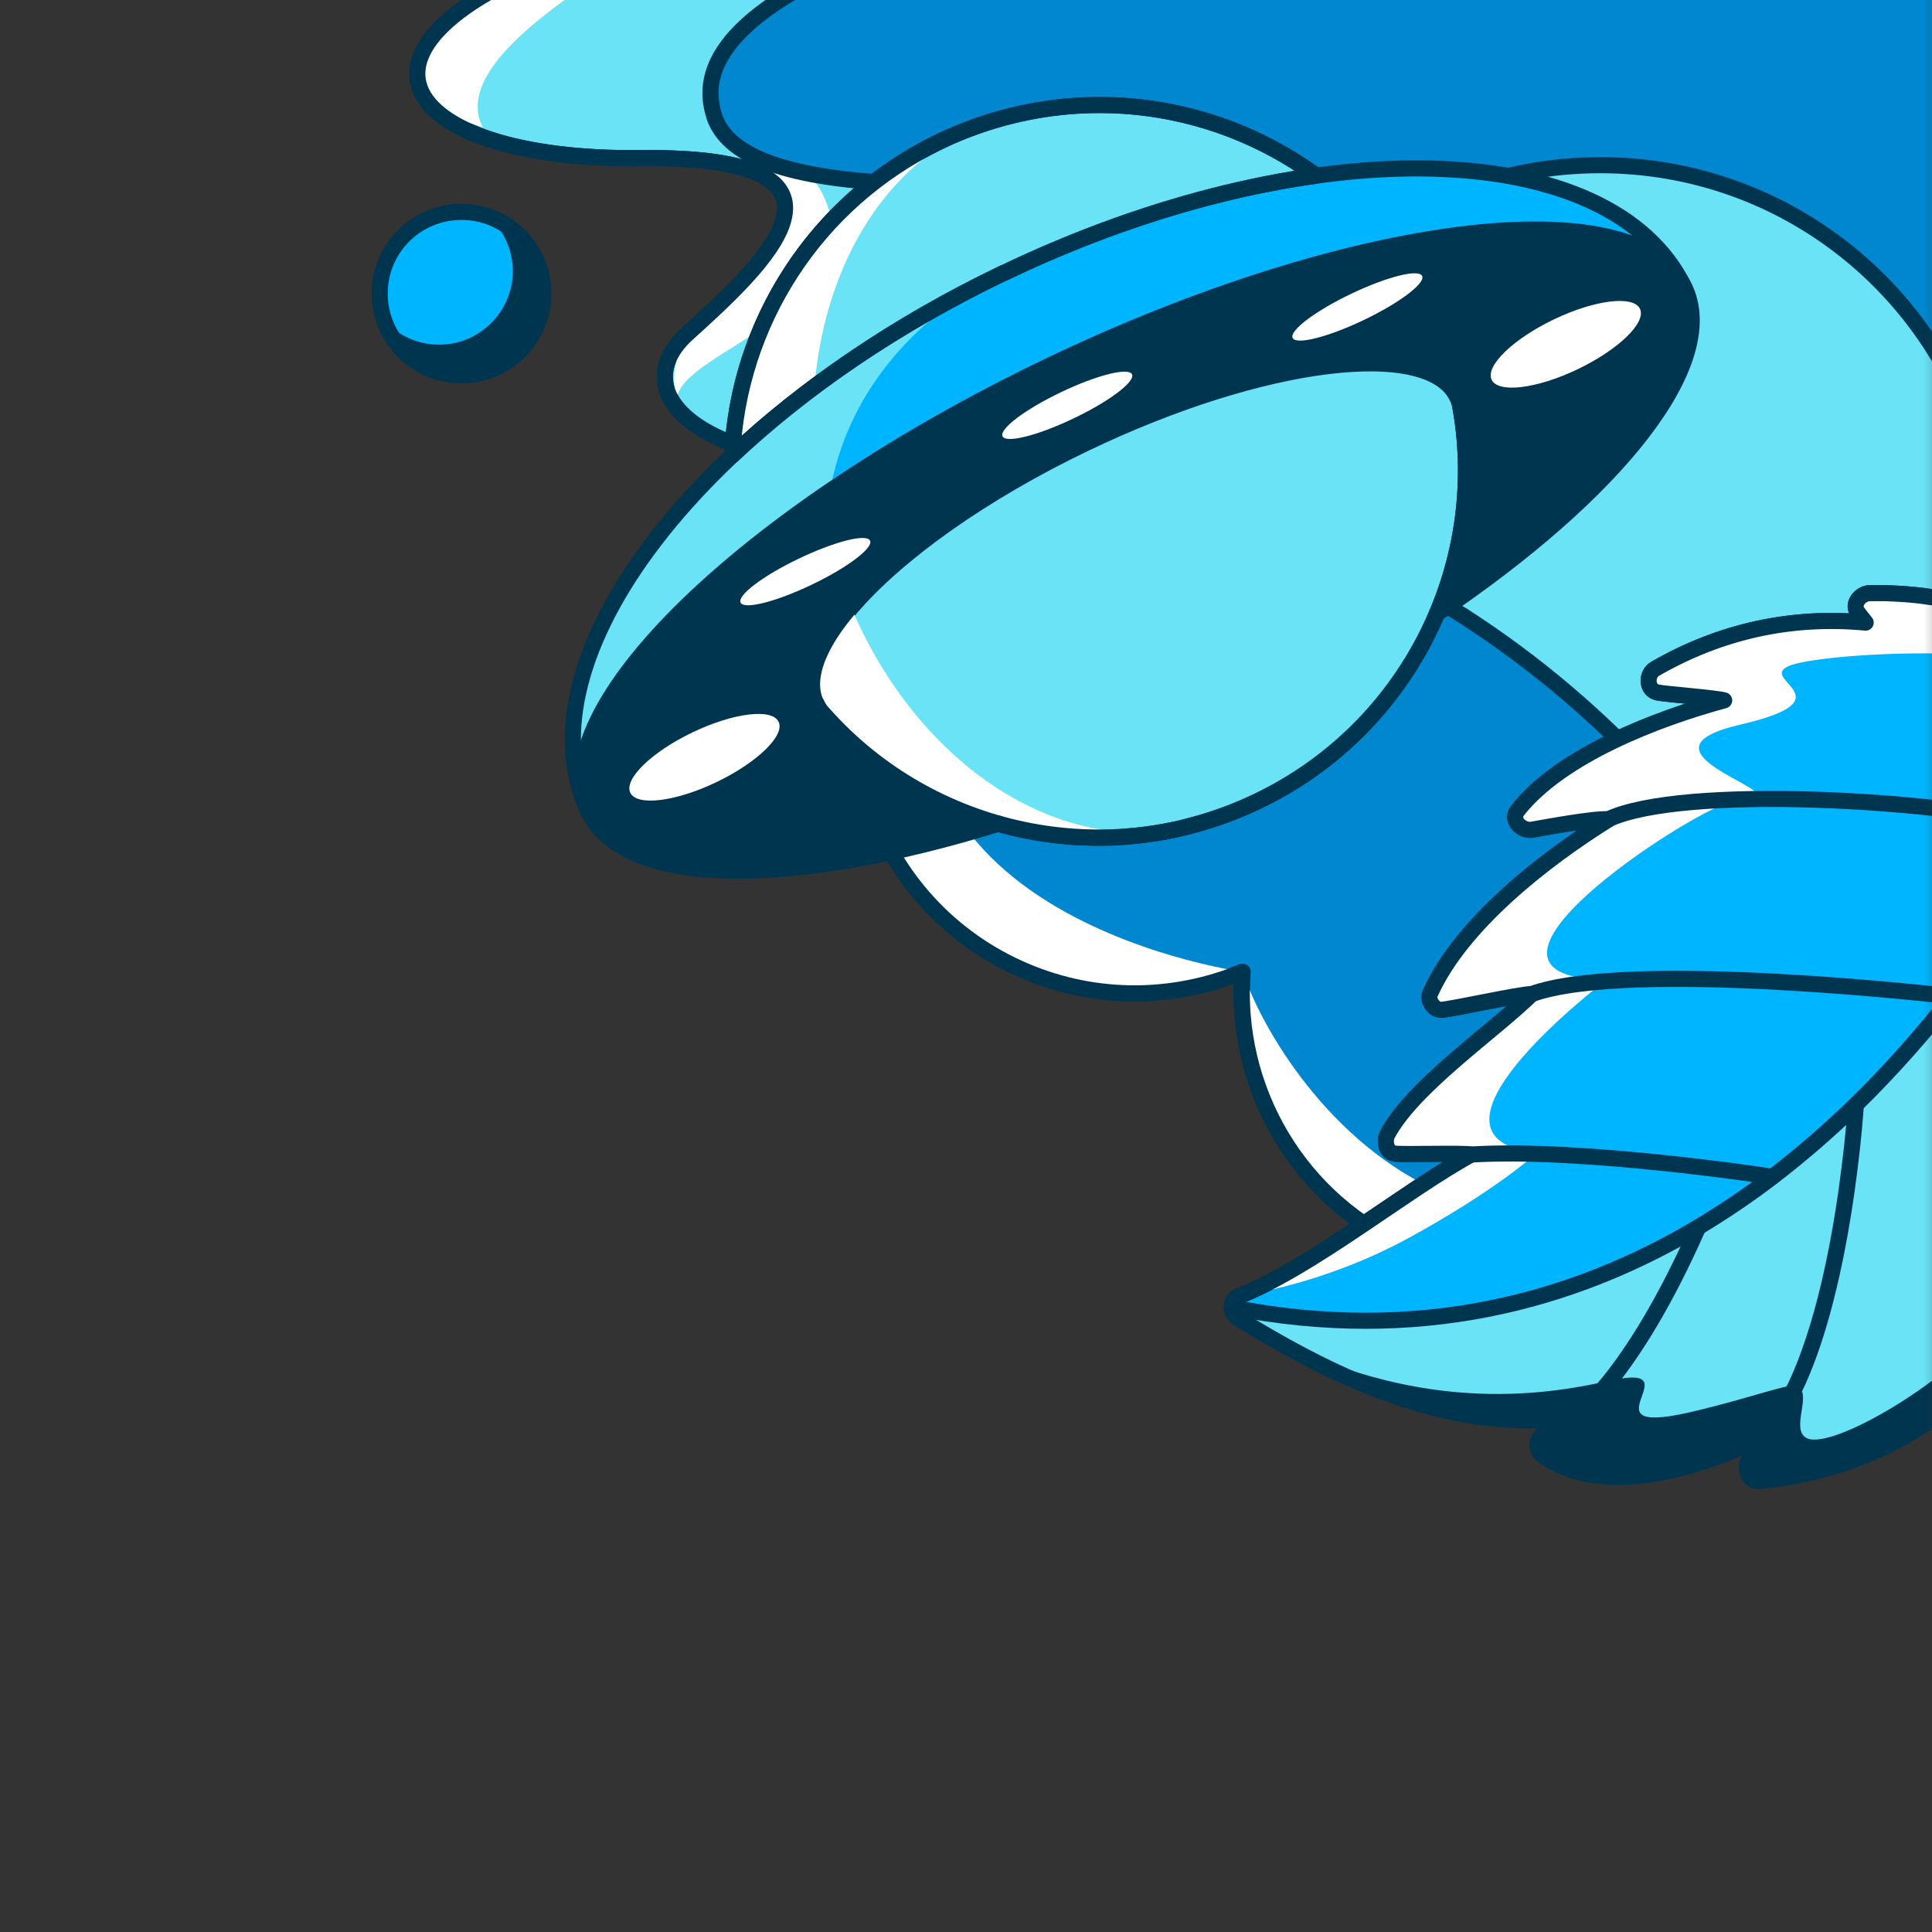 <?xml version="1.0" encoding="UTF-8"?><svg id="e" xmlns="http://www.w3.org/2000/svg" xmlns:xlink="http://www.w3.org/1999/xlink" viewBox="0 0 120 120"><rect x="0" y="0" width="120" height="120" fill="#333333" stroke="none"/><defs><clipPath id="f"><rect width="120" height="120" style="fill:none; stroke-width:0px;"/></clipPath><mask id="g" x="19" y="-56.31" width="177.52" height="172.3" maskUnits="userSpaceOnUse"><g id="h"><path d="M120.69-3.05H19v119.04h101.69V-3.05Z" style="fill:#fff; stroke-width:0px;"/></g></mask><mask id="i" x="47.13" y="12.79" width="108.67" height="83.4" maskUnits="userSpaceOnUse"><g id="j"><path d="M114.33,12.79H47.13v76.8h67.2V12.79Z" style="fill:#fff; stroke-width:0px;"/></g></mask></defs><g style="clip-path:url(#f);"><g style="mask:url(#g);"><g style="mask:url(#i);"><path d="M150.37,84.67c1.2-.51,3.65-2.48,4.93-4.09-.33-.21-.68-1.15-1.11-1.39-1.71-.99-3.26-1.92-5.15-2.78-3.59-1.65-6.67-3.68-8.76-7.11-1.65-2.71-1.43-6.36-2.94-8.87-1.55-2.57-5.41-4.52-7.45-6.88-3-3.48-4.02-6.54-5.54-10.66-2.87-7.81-12.49-8.23-19.74-11.01-5.32-2.03-6.69-6.78-5.54-11.01-5.11,2.48-9.39,6.72-11.8,12.35-.49,1.14-.88,2.29-1.18,3.45-1.77-3.61-4.8-6.62-8.8-8.31-8.84-3.75-19.07.35-22.83,9.17-3.76,8.82.35,19.01,9.2,22.77,4.49,1.91,9.33,1.78,13.51.05-.56,7.22,3.49,14.31,10.54,17.3,7.95,3.38,17.02.39,21.51-6.66.97,5.61,4.69,10.64,10.33,13.04,5.41,2.3,11.32,1.64,15.97-1.21.51,5.45,3.88,10.44,9.17,12.87-.92-4.19.56-8.86,5.66-11.01h.01Z" style="fill:#0087d0; stroke:#003550; stroke-linecap:round; stroke-linejoin:round;"/><path d="M77.18,60.36c-4.17,1.72-9.01,1.85-13.52-.06-8.83-3.75-12.96-13.94-9.2-22.77.72-1.71,1.7-3.24,2.87-4.56l2.47,1.05c-10.62,22.53,17.38,26.34,17.38,26.34h0Z" style="fill:#fff; stroke-width:0px;"/><path d="M89.65,78.33c-.65-.17-1.31-.4-1.94-.67-7.05-2.99-11.07-10.08-10.51-17.27,1.13,3.42,5.34,10.73,12.52,13.77,3.13,1.33,2.04,3.12-.06,4.17Z" style="fill:#fff; stroke-width:0px;"/><path d="M143.39,91.53c.36-1.24.63-3.21,1.2-4.4.35-.74.42-1.33.39-1.74-2.08-1.59-4.17-2.59-5.43-5.43-.4-.9-.78-2.01-1.05-3.1-.59-.07-1.18-.17-1.76-.32-7.35-1.8-13.67-11.18-17.45-17.25-4.55-7.29-4.68-13.68-13.51-17.49-8.5-3.67-6.7-14.27-.59-17.82-1.48-1.24-2.47-2.74-2.98-4.37-6.48,2.11-12.05,6.88-14.93,13.62-.49,1.14-.88,2.29-1.18,3.45-1.77-3.61-4.8-6.62-8.8-8.31-8.84-3.75-19.07.35-22.83,9.17-3.76,8.82.35,19.01,9.2,22.77,4.49,1.91,9.33,1.78,13.51.05-.56,7.22,3.49,14.31,10.54,17.3,7.95,3.38,17.02.39,21.51-6.66.97,5.61,4.69,10.64,10.33,13.04,5.41,2.3,11.32,1.64,15.97-1.21.46,4.8,3.11,9.24,7.36,11.89.06-1.1.23-2.19.51-3.19Z" style="fill:none; stroke:#003550; stroke-linecap:round; stroke-linejoin:round;"/></g><path d="M191.4-48.77c-29.94-.48-82.04-7.26-61.38,18.83,12.26,15.49-60.28,17.29-93.26,26.66-17.26,5.91-12.15,13.27,3.01,13.1,15.16-.17,7.58,6.69,2.93,10.9-4.65,4.21,2.19,10.26,21.16,7.59,18.98-2.68,42.77.81,42.75-.51,0,0,113.35-76.12,84.79-76.57Z" style="fill:#6ae3f7; stroke:#003550; stroke-linecap:round; stroke-linejoin:round;"/><path d="M29.99,7.91l-1.06-.35c-5.75-3.11-3.12-5.87,6.65-10.99,0,0,7.06-1.64,6.1-.94-2.98,2.18-14.02,7.84-11.69,12.28Z" style="fill:#fff; stroke-width:0px;"/><path d="M42.06,24.81c-.38-1.17-.26-2.99.96-4.1,3.7-3.35,9.24-8.37,3.74-10.21,1.91-.6,3.5-.26,4.39,1.67,3.3,7.13-9.06,9.64-9.1,12.65h0Z" style="fill:#fff; stroke-width:0px;"/><path d="M191.4-48.77c-29.94-.48-82.04-7.26-61.38,18.83,12.26,15.49-60.28,17.29-93.26,26.66-17.26,5.91-12.15,13.27,3.01,13.1,15.16-.17,7.58,6.69,2.93,10.9-4.65,4.21,2.19,10.26,21.16,7.59,18.98-2.68,42.77.81,42.75-.51,0,0,113.35-76.12,84.79-76.57Z" style="fill:none; stroke:#003550; stroke-linecap:round; stroke-linejoin:round;"/><path d="M44.36,7.19c-5.32-16.35,83.2-21.73,81.66-32.74-1.26-9.06-22.33-13.37-18.77-21.29,4.61-10.26,18.18-8.91,18.18-8.91,0,0,15.42,59.86,6.17,66.57-9.25,6.71-33.58,9.82-33.58,9.82,0,0-2.19-4.28-11.78-7.97-9.6-3.69-39.31,2.42-41.89-5.48h0Z" style="fill:#0087d0; stroke:#003550; stroke-linecap:round; stroke-linejoin:round;"/><path d="M148.75-3.41c.58,11.88-12.07,25.21-23.05,26.74l-19.6,2.82V-10.23l42.3-15.37.35,22.19h0Z" style="fill:#0087d0; stroke:#003550; stroke-linecap:round; stroke-linejoin:round;"/><path d="M128.83,1.41c0,9.15-13.11,10.97-20.01,12.63-7.1,1.71-3.19-4.09-6.45-12.63-7.77-20.38,24.61-18.25,34.33-15.43,7.02,2.03-7.88,6.29-7.88,15.43h0Z" style="fill:#0087d0; stroke-width:0px;"/><path d="M152.75,38.07c-3.09,0-5.97.88-8.41,2.41-1.31-7.43-7.8-13.07-15.62-13.07-1.99,0-3.9.37-5.66,1.04-2.75-10.47-12.3-18.19-23.67-18.19-12.32,0-22.49,9.09-24.19,20.91,10.63,3.02,19.9,8.9,27.19,16.7,13.26,1.7,24.86,7.67,33.85,16.41.95-.85,1.81-1.8,2.55-2.85,2.69,4.94,7.93,8.29,13.96,8.29,8.76,0,15.87-7.09,15.87-15.82s-7.1-15.82-15.87-15.82h0Z" style="fill:#6ae3f7; stroke:#003550; stroke-linecap:round; stroke-linejoin:round;"/><path d="M28.66,23.3c2.81,0,5.08-2.27,5.08-5.07s-2.27-5.07-5.08-5.07-5.08,2.27-5.08,5.07,2.27,5.07,5.08,5.07Z" style="fill:#00b5ff; stroke:#003550; stroke-linecap:round; stroke-linejoin:round;"/><path d="M33.71,18.8c-.26,2.36-2.18,4.25-4.54,4.48-1.97.19-3.73-.74-4.73-2.23.95.63,2.12.96,3.36.83,2.39-.24,4.31-2.19,4.53-4.57.11-1.22-.22-2.37-.84-3.29,1.5,1.01,2.44,2.79,2.22,4.77h0Z" style="fill:#003550; stroke:#003550; stroke-linecap:round; stroke-linejoin:round;"/><path d="M76.51,81.23v-.06s0-.07,0-.12c0-.02,0-.05.01-.08,0,0,0-.01.01-.03.01-.03.02-.05.03-.07.01-.03.02-.06.04-.09.01-.03.03-.05.06-.07.01-.03.03-.04.06-.06,0-.02.03-.03.04-.04.05-.04.11-.07.17-.1,4.51-1.76,10.34-6.55,14.45-8.8-.45-.11-4.29.02-4.76-.06-.54-.08-.65-.78-.45-1.18,1.58-2.98,6.59-6.4,8.97-8.73-.85.03-4.75.9-5.59.98-.47.05-.92-.59-.72-1.02,1.94-4.32,7.14-8.35,11.09-10.81-.85-.08-3.94.5-4.8.65-.6.07-1.33-.58-.86-1.2,2.71-3.45,8.74-5.73,12.83-6.84-.51-.15-3.61-.38-4.14-.49-.71-.15-.71-1.15-.15-1.47,4.1-2.36,8.51-3.3,13.08-2.87-.16-.2-.33-.41-.5-.64-.38-.54.19-1.17.74-1.19.24,0,.47,0,.71,0,.23,0,.47,0,.71.02.24.01.47.02.71.04.02,0,.04,0,.05,0,.22.02.44.04.66.06.22.03.43.04.65.08.19.03.37.05.56.08.1.01.21.03.31.05.43.07.86.16,1.29.26.36.09.7.18,1.05.28.15.04.3.08.45.13.17.05.33.11.5.16.11.04.21.07.32.12.11.04.22.08.33.12.1.04.22.08.32.13.16.07.32.13.48.2.15.06.29.13.45.19.17.07.34.15.5.23.15.06.28.13.42.21.05.02.1.04.15.07.12.07.24.13.36.19.06.03.13.07.19.1.14.08.28.16.43.24.08.05.17.1.25.15.15.1.31.2.47.3.15.09.29.19.43.29.14.1.29.2.42.3.67.49,1.38,1.07,1.89,1.77.04.05.08.11.11.16.12.19.23.38.32.58.04.08.07.16.09.25.02.06.05.12.06.18.01.04.02.08.02.12.02.07.03.14.04.22,0,0,.75.51,1.63,1.18,6.48,4.69,9.26,12.85,7.28,20.55-.14.55-.98.78-1.35.32-.51-.63-1.04-1.18-1.62-1.69,1,5.15,1.13,10.48-2.99,14.44-.45.42-1.21.19-1.35-.4-.08-.4-.19-.78-.29-1.17-1.66,4.62-4.77,8.4-9.01,11.11-.66.42-1.28-.33-1.16-.95.18-.7.25-1.41.24-2.11-3.73,3.87-8.47,6.05-13.95,6.59-.66.05-.91-.77-.66-1.25.24-.43.47-.88.67-1.34-4.09,1.92-9.74,3.57-13.39,1.04-.48-.33-.52-1.09.03-1.38.62-.31,1.21-.66,1.79-1.01-7.44.96-14.44-2.24-20.81-6.18-.23-.14-.36-.41-.37-.68l-.03.03Z" style="fill:#6ae3f7; stroke-width:0px;"/><path d="M76.88,81.91c9.39,5.53,17.28,5.09,22.47,3.98.03,0,.69-.14.72-.15,5.19-1.12-1.8,3.46,4.7,2.02,3.41-.76,6.28-1.83,6.76-1.69,1.17.33-.39,2.68.68,3.25,1.51.81,9.06-3.57,11.96-7.55,0-.01.01-.03.02-.04,2.88-3.91,3.7,2.67,6.07-5.41,1.19-4.05,1.94-4.16,2.58-3.75.65.41,1.18,1.36,1.9-.62,1.46-3.95-2.67-12.35.42-11.08,3.08,1.26,7.62-2.51-1.74-15.52,6.48,4.69,9.26,12.85,7.28,20.55-.14.55-.98.78-1.35.32-.5-.63-1.04-1.18-1.62-1.69,1,5.15,1.13,10.48-2.99,14.44-.45.42-1.21.19-1.35-.4-.08-.4-.18-.78-.29-1.17-1.66,4.62-4.77,8.4-9.01,11.11-.66.42-1.28-.33-1.16-.95.18-.7.25-1.41.24-2.11-3.73,3.87-8.47,6.05-13.95,6.59-.66.05-.91-.77-.66-1.25.24-.43.47-.88.67-1.34-4.09,1.92-9.74,3.57-13.39,1.04-.48-.33-.52-1.09.03-1.38.62-.31,1.21-.66,1.79-1.01-7.44.96-14.44-2.24-20.81-6.18h.02Z" style="fill:#003550; stroke-width:0px;"/><path d="M76.51,81.22h0s0-.05,0-.05c0,0,0-.07.01-.12,0-.02,0-.05.01-.08,0,0,0-.01.01-.03.01-.03.02-.05.03-.07.01-.03.02-.06.04-.09.01-.03.03-.05.06-.07.01-.03.03-.04.06-.06,0-.02.03-.03.04-.04.05-.04.11-.07.17-.1,4.51-1.76,10.34-6.55,14.45-8.8-.45-.11-4.29.02-4.76-.06-.54-.08-.65-.78-.45-1.18,1.58-2.98,6.59-6.4,8.97-8.73-.85.03-4.75.9-5.59.98-.47.05-.92-.59-.72-1.02,1.94-4.32,7.14-8.35,11.09-10.81-.85-.08-3.94.5-4.8.65-.6.07-1.33-.58-.86-1.2,2.7-3.45,8.74-5.73,12.83-6.84-.51-.15-3.61-.38-4.14-.49-.71-.15-.7-1.15-.15-1.47,4.09-2.36,8.51-3.3,13.08-2.87-.16-.2-.33-.41-.5-.64-.38-.54.19-1.17.74-1.19.24,0,.47,0,.71,0,.23,0,.47,0,.71.02.24.01.47.02.71.04.02,0,.04,0,.05,0l.66.06c.22.03.44.04.66.08.19.03.37.05.56.08.1.01.21.03.31.05.43.07.86.16,1.29.27.36.09.7.18,1.05.28.15.04.3.08.45.13.17.05.33.11.5.16.11.04.21.07.32.12.11.04.22.08.33.12.1.04.22.08.32.13.16.07.32.13.48.2.15.06.29.13.45.19.17.07.34.15.51.23.15.06.27.13.42.21.05.02.1.04.15.07.12.07.24.13.36.19.06.03.13.07.19.1.14.08.28.16.42.24l.25.15c.15.1.31.2.47.3.15.09.29.19.43.29.14.09.28.2.42.3.67.49,1.38,1.07,1.88,1.78.04.05.07.11.11.16.12.19.23.38.32.58.04.08.07.16.09.25.02.06.05.12.06.18.01.04.02.08.02.12.02.07.03.14.04.22,0,0-1.2,3.03-3.65,7.37-1.69,3.01-3.99,6.65-6.89,10.35-1.77,2.27-3.77,4.55-6.01,6.74-1.61,1.57-3.33,3.07-5.17,4.48-1.46,1.12-3.01,2.17-4.63,3.14-7.83,4.66-17.46,7.24-28.95,4.99h-.04Z" style="fill:#00b5ff; stroke:#003550; stroke-linecap:round; stroke-linejoin:round;"/><path d="M86.16,70.47c1.58-2.98,6.59-6.4,8.97-8.73-.85.03-4.75.9-5.59.98-.47.05-.92-.59-.72-1.02,1.94-4.32,7.14-8.35,11.09-10.81-.85-.08-3.94.5-4.8.65-.6.07-1.33-.58-.86-1.2,2.7-3.45,8.74-5.73,12.83-6.84-.51-.15-3.61-.38-4.14-.49-.71-.15-.7-1.15-.15-1.47,4.09-2.36,8.51-3.3,13.08-2.87-.16-.2-.33-.41-.5-.64-.38-.54.19-1.17.74-1.19.24,0,.47,0,.71,0,.23,0,.47,0,.71.02.24.01.47.02.71.04.02,0,.04,0,.05,0,.22.02.44.04.66.06.22.03.44.04.66.08.18.03.37.05.56.08.1.01.21.03.3.05.43.07.86.16,1.3.26.36.09.7.18,1.05.28.15.04.3.08.45.13.17.05.33.11.5.16.1.04.21.07.32.12.11.04.22.08.33.12.1.04.22.08.32.13.16.07.32.13.48.2.15.06.29.13.45.19.17.07.35.15.5.23.15.06.28.13.42.21.05.02.1.04.15.07.12.07.24.13.36.19.06.03.13.07.19.1.14.08.28.16.42.24.08.05.17.1.25.15.16.1.31.2.47.3.15.09.29.19.43.29.14.09.28.2.42.3.67.49,1.38,1.07,1.88,1.78.04.05.07.11.11.16.12.19.23.38.32.58-2.57-3.76-17.95-2.89-20.34-2.05-2.38.85,3.83,2.08-3.17,3.7-7,1.62,2.83,4.11.71,4.51-.02,0-1.5.39-1.52.39-2.3.55-18.25,10.8-7.49,10.95,0,0-.01.01-.04.03-.76.58-12.59,9.76-4.3,10.72v.02c-.22.19-2.67,2.38-7.94,5.26-5.51,3-10.59,3.6-10.59,3.6,4.51-1.76,10.34-6.55,14.45-8.8-.45-.11-4.29.02-4.76-.06-.54-.08-.65-.78-.45-1.18h-.02Z" style="fill:#fff; stroke-width:0px;"/><path d="M109.28,89.43c5.01-4.76,5.99-20.81,5.99-20.81" style="fill:none; stroke:#003550; stroke-linecap:round; stroke-linejoin:round;"/><path d="M123.21,85.43c2.41-4.51.7-15.63-2.82-21.95" style="fill:none; stroke:#003550; stroke-linecap:round; stroke-linejoin:round;"/><path d="M97.71,88.08s3.53-2.25,7.77-11.86" style="fill:none; stroke:#003550; stroke-linecap:round; stroke-linejoin:round;"/><path d="M95.12,61.75c6.11-2.22,26.15.14,26.15.14" style="fill:none; stroke:#003550; stroke-linecap:round; stroke-linejoin:round;"/><path d="M99.89,50.89c4.57-2.15,20.61-1.31,28.27.64" style="fill:none; stroke:#003550; stroke-linecap:round; stroke-linejoin:round;"/><path d="M91.37,71.71c7-.43,18.72,1.38,18.72,1.38" style="fill:none; stroke:#003550; stroke-linecap:round; stroke-linejoin:round;"/><path d="M76.51,81.23v-.06s0-.07,0-.12c0-.02,0-.05.01-.08,0,0,0-.01.01-.03.01-.03.02-.05.03-.07.01-.03.02-.06.04-.09.01-.03.03-.05.06-.07.01-.03.03-.04.06-.06,0-.02.03-.03.04-.04.05-.04.11-.07.17-.1,4.51-1.76,10.34-6.55,14.45-8.8-.45-.11-4.29.02-4.76-.06-.54-.08-.65-.78-.45-1.18,1.58-2.98,6.59-6.4,8.97-8.73-.85.03-4.75.9-5.59.98-.47.05-.92-.59-.72-1.02,1.94-4.32,7.14-8.35,11.09-10.81-.85-.08-3.94.5-4.8.65-.6.07-1.33-.58-.86-1.2,2.71-3.45,8.74-5.73,12.83-6.84-.51-.15-3.61-.38-4.14-.49-.71-.15-.71-1.15-.15-1.47,4.1-2.36,8.51-3.3,13.08-2.87-.16-.2-.33-.41-.5-.64-.38-.54.19-1.17.74-1.19.24,0,.47,0,.71,0,.23,0,.47,0,.71.02.24.01.47.02.71.04.02,0,.04,0,.05,0,.22.02.44.04.66.06.22.03.43.04.65.08.19.03.37.05.56.08.1.01.21.03.31.05.43.07.86.16,1.29.26.36.09.7.18,1.05.28.15.04.3.08.45.13.17.05.33.11.5.16.11.04.21.07.32.12.11.04.22.08.33.12.1.04.22.08.32.13.16.07.32.13.48.2.15.06.29.13.45.19.17.07.34.15.5.23.15.06.28.13.42.21.05.02.1.04.15.07.12.07.24.13.36.19.06.03.13.07.19.1.14.08.28.16.43.24.08.05.17.1.25.15.15.1.31.2.47.3.15.09.29.19.43.29.14.1.29.2.42.3.67.49,1.38,1.07,1.89,1.77.04.05.08.11.11.16.12.19.23.38.32.58.04.08.07.16.09.25.02.06.05.12.06.18.01.04.02.08.02.12.02.07.03.14.04.22,0,0,.75.51,1.63,1.18,6.48,4.69,9.26,12.85,7.28,20.55-.14.55-.98.78-1.35.32-.51-.63-1.04-1.18-1.62-1.69,1,5.15,1.13,10.48-2.99,14.44-.45.42-1.21.19-1.35-.4-.08-.4-.19-.78-.29-1.17-1.66,4.62-4.77,8.4-9.01,11.11-.66.42-1.28-.33-1.16-.95.18-.7.25-1.41.24-2.11-3.73,3.87-8.47,6.05-13.95,6.59-.66.05-.91-.77-.66-1.25.24-.43.47-.88.67-1.34-4.09,1.92-9.74,3.57-13.39,1.04-.48-.33-.52-1.09.03-1.38.62-.31,1.21-.66,1.79-1.01-7.44.96-14.44-2.24-20.81-6.18-.23-.14-.36-.41-.37-.68l-.03.03Z" style="fill:none; stroke:#003550; stroke-linecap:round; stroke-linejoin:round;"/><path d="M74.14,51.24c12.17-3.26,19.39-15.74,16.14-27.87-3.25-12.13-15.75-19.32-27.91-16.06-12.17,3.26-19.39,15.74-16.14,27.87,3.25,12.13,15.75,19.32,27.91,16.06Z" style="fill:#6ae3f7; stroke:#003550; stroke-linecap:round; stroke-linejoin:round;"/><path d="M50.58,24.02c-1.85,1.38-3.56,2.81-5.1,4.27.37-8.11,5.08-15.76,12.93-19.52,1.17-.57,2.38-1.02,3.6-1.37-.89.27-1.77.64-2.62,1.1-5.14,2.84-8.24,8.75-8.8,15.51h0Z" style="fill:#fff; stroke-width:0px;"/><path d="M104.62,17.86l-65.77,31.53-2.27,1.09c-4.43-9.22,6.3-23.64,24.12-32.71.54-.27,1.09-.54,1.63-.81,18.79-9,37.72-8.6,42.3.91h0Z" style="fill:#00b5ff; stroke-width:0px;"/><path d="M60.7,17.76c-10.12,6.27-9.34,15.53-9.34,15.53,0,0-7.61,9.9-12.5,16.1l-2.27,1.09c-4.43-9.22,6.3-23.64,24.12-32.71h0Z" style="fill:#6ae3f7; stroke-width:0px;"/><path d="M76.1,45.58c18.79-9.01,31.56-21.42,28.53-27.73-3.03-6.31-20.72-4.12-39.51,4.89-18.79,9.01-31.56,21.42-28.53,27.73,3.03,6.31,20.72,4.12,39.51-4.89Z" style="fill:#003550; stroke-width:0px;"/><path d="M98,22.93c2.54-1.22,4.27-2.9,3.86-3.75-.41-.85-2.8-.56-5.35.66-2.54,1.22-4.27,2.9-3.86,3.75.41.85,2.8.56,5.35-.66Z" style="fill:#fff; stroke-width:0px;"/><path d="M66.68,25.99c2.22-1.06,3.85-2.29,3.63-2.74-.22-.45-2.19.05-4.41,1.11-2.22,1.06-3.85,2.29-3.63,2.74.22.45,2.19-.05,4.41-1.11Z" style="fill:#fff; stroke-width:0px;"/><path d="M84.7,19.88c2.22-1.06,3.85-2.29,3.63-2.74-.22-.45-2.19.05-4.41,1.11-2.22,1.06-3.85,2.29-3.63,2.74.22.45,2.19-.05,4.41-1.11Z" style="fill:#fff; stroke-width:0px;"/><path d="M50.41,36.32c2.22-1.06,3.85-2.29,3.63-2.74-.22-.45-2.19.05-4.41,1.11-2.22,1.06-3.85,2.29-3.63,2.74.22.45,2.19-.05,4.41-1.11Z" style="fill:#fff; stroke-width:0px;"/><path d="M44.5,48.58c2.54-1.22,4.27-2.9,3.86-3.75-.41-.85-2.8-.56-5.35.66-2.54,1.22-4.27,2.9-3.86,3.75.41.85,2.8.56,5.35-.66Z" style="fill:#fff; stroke-width:0px;"/><path d="M90.68,25.11c.02.08.02.17.04.26,0,.01,0,.03.01.04,1.68,9.77-3.22,19.86-12.63,24.36-1.42.68-2.88,1.2-4.36,1.57-.06.02-.11.03-.17.05-.1.03-.2.05-.31.08-.48.11-.97.2-1.45.28-.16.02-.32.05-.48.07-.16.02-.32.04-.48.06-.16.01-.32.04-.48.05-.11,0-.23.02-.35.04-.37.03-.74.05-1.11.06-.32,0-.64.01-.97,0-.16,0-.33,0-.49-.01-.29,0-.58-.03-.85-.04-1.04-.07-2.06-.22-3.08-.43-.22-.05-.44-.1-.66-.15-.67-.16-1.33-.36-1.98-.57-.22-.08-.45-.16-.67-.24-.22-.09-.44-.18-.67-.27-.13-.05-.25-.11-.38-.16-.62-.27-1.23-.57-1.82-.89-.21-.11-.41-.23-.62-.35-.26-.15-.51-.31-.77-.47-.21-.13-.41-.26-.61-.4-.26-.18-.53-.37-.78-.56-.16-.12-.32-.24-.48-.37-.21-.16-.41-.33-.61-.5-.01-.01-.03-.02-.04-.03-.19-.16-.37-.32-.56-.49-.17-.16-.34-.32-.51-.48-.05-.04-.09-.08-.13-.13-.17-.16-.33-.33-.49-.5-.02-.02-.05-.05-.07-.07-.14-.15-.28-.3-.42-.46-.09-.1-.18-.2-.27-.29-.1-.14-.17-.27-.25-.42-.73-1.53.11-3.66,2.14-6.02,2.87-3.34,8.1-7.11,14.55-10.2,10.99-5.26,21.33-6.55,23.11-2.85.08.15.13.3.18.48h-.02Z" style="fill:#6ae3f7; stroke:#003550; stroke-linecap:round; stroke-linejoin:round;"/><path d="M73.57,51.38c-.1.03-.2.05-.31.08-.48.11-.97.2-1.45.28-.16.02-.32.05-.48.07-.16.02-.32.04-.48.06-.16.01-.32.04-.48.05-.11,0-.23.02-.35.04-.37.03-.74.05-1.11.06-.32,0-.64.01-.97,0-.16,0-.33,0-.49-.01-.28-.01-.58-.03-.85-.04-1.04-.07-2.06-.22-3.08-.43-.22-.05-.44-.1-.66-.15-.67-.16-1.33-.36-1.98-.57-.22-.08-.45-.16-.67-.24-.22-.09-.44-.18-.67-.27-.13-.05-.25-.1-.38-.16-.62-.27-1.23-.57-1.82-.89-.21-.11-.41-.23-.62-.35-.26-.15-.51-.31-.77-.47-.21-.13-.41-.26-.61-.4-.26-.18-.53-.37-.78-.56-.16-.12-.32-.24-.48-.37-.21-.16-.41-.33-.61-.5-.01-.01-.03-.02-.04-.03-.19-.16-.37-.32-.56-.49-.17-.16-.34-.32-.51-.48-.05-.04-.09-.08-.13-.13-.17-.16-.33-.33-.49-.5-.02-.02-.05-.05-.07-.07-.14-.15-.28-.3-.42-.46-.09-.1-.18-.2-.27-.3-.1-.14-.17-.27-.25-.42-.73-1.53.11-3.66,2.14-6.02,0,.02.01.04.01.05,4.24,9.91,12.94,15.36,20.71,13.64h0Z" style="fill:#fff; stroke-width:0px;"/><path d="M50.71,43.7c.08.15.16.3.26.44.05.06.11.13.17.19.01.01.02.02.03.03,6.58,7.42,17.53,9.92,26.93,5.41,9.4-4.51,14.31-14.6,12.63-24.37,0-.01,0-.03-.01-.04-.02-.08-.03-.17-.05-.25-.04-.17-.1-.32-.18-.48-1.77-3.69-12.12-2.41-23.11,2.85-10.99,5.27-18.46,12.53-16.68,16.22h.02Z" style="fill:none; stroke:#003550; stroke-linecap:round; stroke-linejoin:round;"/><path d="M62.34,16.95c-6.67,3.19-12.41,7.15-16.86,11.34.37-8.11,5.09-15.76,12.93-19.52,7.85-3.76,16.78-2.65,23.34,2.14-6.06.85-12.74,2.85-19.4,6.05h0Z" style="fill:none; stroke:#003550; stroke-linecap:round; stroke-linejoin:round;"/><path d="M104.62,17.86c-4.56-9.5-23.5-9.91-42.29-.9-18.79,9.01-30.32,24.01-25.75,33.52" style="fill:none; stroke:#003550; stroke-linecap:round; stroke-linejoin:round;"/><path d="M89.25,38.11c11.17-7.52,17.63-15.57,15.38-20.25-3.03-6.31-20.72-4.12-39.51,4.88-18.79,9.01-31.56,21.42-28.53,27.73,2.25,4.69,12.58,4.68,25.44.69" style="fill:none; stroke:#003550; stroke-linecap:round; stroke-linejoin:round;"/></g></g></svg>